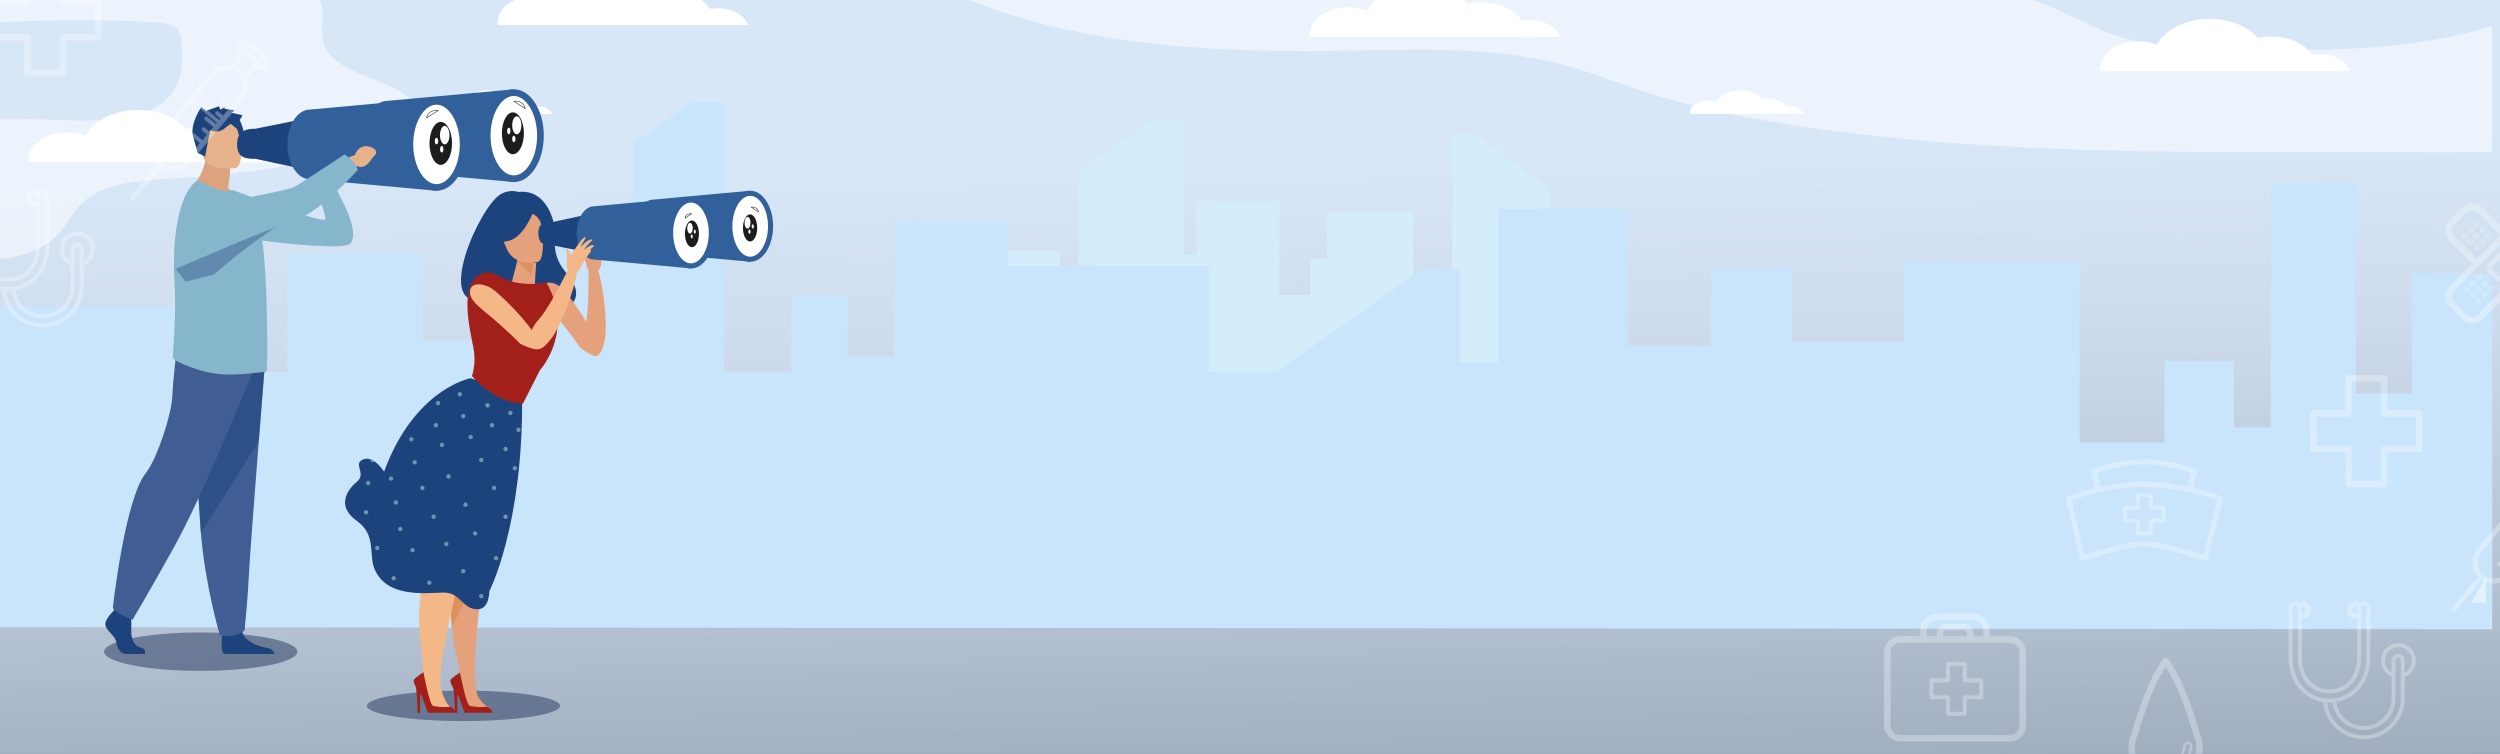 <?xml version="1.0" encoding="UTF-8"?>
<svg xmlns="http://www.w3.org/2000/svg" xmlns:xlink="http://www.w3.org/1999/xlink" viewBox="0 0 718.19 216.71">
  <defs>
    <style>
      .cls-1 {
        fill: #dd915c;
      }

      .cls-1, .cls-2, .cls-3, .cls-4, .cls-5, .cls-6, .cls-7, .cls-8, .cls-9, .cls-10, .cls-11, .cls-12, .cls-13, .cls-14, .cls-15, .cls-16, .cls-17, .cls-18, .cls-19, .cls-20, .cls-21, .cls-22, .cls-23, .cls-24, .cls-25 {
        stroke-width: 0px;
      }

      .cls-2 {
        fill: #dca47d;
      }

      .cls-26 {
        clip-path: url(#clippath);
      }

      .cls-3 {
        fill: #f4b788;
      }

      .cls-4, .cls-27 {
        fill: none;
      }

      .cls-5, .cls-12 {
        fill: #d4edfb;
      }

      .cls-6 {
        fill: #1d1d1b;
      }

      .cls-7 {
        fill: #e5a07c;
      }

      .cls-8 {
        fill: #4783b5;
      }

      .cls-9 {
        fill: #27385f;
      }

      .cls-9, .cls-12, .cls-14, .cls-16, .cls-25 {
        opacity: .5;
      }

      .cls-10 {
        opacity: .6;
      }

      .cls-10, .cls-12, .cls-23 {
        mix-blend-mode: multiply;
      }

      .cls-10, .cls-23, .cls-24 {
        fill: #c9e5fb;
      }

      .cls-28 {
        clip-path: url(#clippath-1);
      }

      .cls-29 {
        clip-path: url(#clippath-2);
      }

      .cls-11 {
        fill: #a3201a;
      }

      .cls-13 {
        fill: #6c95ae;
      }

      .cls-14, .cls-15 {
        fill: #1d437c;
      }

      .cls-30 {
        opacity: .3;
      }

      .cls-16, .cls-22 {
        fill: #fff;
      }

      .cls-17 {
        fill: #32609a;
      }

      .cls-18 {
        fill: url(#Unbenannter_Verlauf_19);
      }

      .cls-27 {
        stroke: #1d1d1b;
        stroke-linecap: round;
        stroke-linejoin: round;
        stroke-width: .15px;
      }

      .cls-19 {
        fill: #e6b28b;
      }

      .cls-31 {
        isolation: isolate;
      }

      .cls-20 {
        fill: #85b6cb;
      }

      .cls-21, .cls-25 {
        fill: #405e94;
      }

      .cls-23 {
        opacity: .2;
      }
    </style>
    <clipPath id="clippath">
      <rect class="cls-4" width="718.19" height="216.71"></rect>
    </clipPath>
    <clipPath id="clippath-1">
      <rect class="cls-4" x="-4.2" width="735.64" height="216.59"></rect>
    </clipPath>
    <clipPath id="clippath-2">
      <rect class="cls-4" x="-13.36" y="-5.02" width="749.32" height="227.14"></rect>
    </clipPath>
    <linearGradient id="Unbenannter_Verlauf_19" data-name="Unbenannter Verlauf 19" x1="353.73" y1="45.29" x2="361.98" y2="454.23" gradientUnits="userSpaceOnUse">
      <stop offset="0" stop-color="#d8e7f8"></stop>
      <stop offset=".12" stop-color="#cedced"></stop>
      <stop offset=".32" stop-color="#b3c1d2"></stop>
      <stop offset=".58" stop-color="#8795a6"></stop>
      <stop offset=".88" stop-color="#4b596a"></stop>
      <stop offset="1" stop-color="#334051"></stop>
    </linearGradient>
  </defs>
  <g class="cls-31">
    <g id="Ebene_2" data-name="Ebene 2">
      <g id="Ebene_2-2" data-name="Ebene 2">
        <g class="cls-26">
          <g class="cls-28">
            <g class="cls-29">
              <rect class="cls-8" x="-13.36" y="-5.02" width="749.32" height="227.14"></rect>
              <g>
                <rect class="cls-18" x="-8.44" y="-27.76" width="733.57" height="604.16"></rect>
                <g>
                  <g>
                    <g>
                      <polygon class="cls-5" points="286.23 96.88 286.23 72.17 304.36 72.17 304.36 85.33 309.83 85.33 309.83 49.48 331.14 34.49 340.06 34.49 340.06 73.18 343.8 73.18 343.8 57.58 367.54 57.58 367.54 84.73 376.33 84.73 376.33 74.39 381.23 74.39 381.23 60.82 405.99 60.82 405.99 96.27 417.21 96.27 417.21 38.54 423.26 38.54 445.28 54.03 445.28 96.88 454.06 96.88 454.06 72.98 465.58 72.98 465.58 107.01 286.23 107.01 286.23 96.88"></polygon>
                      <polygon class="cls-12" points="316.27 96.65 309.83 96.65 309.83 49.48 316.27 44.95 316.27 96.65"></polygon>
                      <rect class="cls-12" x="381.22" y="60.82" width="3.95" height="13.57"></rect>
                      <polygon class="cls-12" points="445.27 98.27 441.32 98.27 441.32 51.24 445.27 54.03 445.27 98.27"></polygon>
                    </g>
                    <rect class="cls-12" x="343.8" y="57.58" width="3.85" height="14.47"></rect>
                    <rect class="cls-12" x="376.33" y="74.39" width="1.48" height="14.47"></rect>
                  </g>
                  <g>
                    <g>
                      <path class="cls-24" d="M-8.44,88.07H59.89v18.73h22.74v-33.95h38.83v24.97h26.63v-31.22h17.43v8.19h16.41v-33.56l16.92-11.9h9.15v77.45h19.41v-21.85h16.09v17.56h13.31v-39.02h32.73v12.88h57.69v30.44h19.41l41.88-29.46h10.82v26.73h11.09v-44.09h37.16v39.41h23.85v-22.24h23.3v21.07h32.17v-23.02h50.48v51.9h24.41v-23.41h19.97v19.12h10.54V52.56h24.41v60.45h16.09v-34.79l23.14.67v101.89l-724.37-.62v-92.09Z"></path>
                      <rect class="cls-10" x="147.95" y="66.6" width="4.43" height="31.23"></rect>
                      <polygon class="cls-10" points="186.25 74.77 181.82 74.77 181.82 41.24 186.25 38.13 186.25 74.77"></polygon>
                      <rect class="cls-10" x="82.49" y="72.85" width="6.6" height="33.96"></rect>
                      <rect class="cls-10" x="227.31" y="84.95" width="2.66" height="21.85"></rect>
                      <rect class="cls-10" x="256.71" y="63.48" width="6.1" height="39.03"></rect>
                      <rect class="cls-10" x="413.16" y="77.34" width="6.1" height="26.73"></rect>
                      <rect class="cls-10" x="461.5" y="59.99" width="6.1" height="39.39"></rect>
                      <rect class="cls-10" x="508.59" y="77.14" width="6.1" height="21.08"></rect>
                      <rect class="cls-10" x="635.6" y="103.66" width="6.1" height="19.14"></rect>
                      <rect class="cls-10" x="591.27" y="75.19" width="6.1" height="51.9"></rect>
                      <rect class="cls-10" x="671.74" y="52.55" width="4.95" height="60.46"></rect>
                    </g>
                    <rect class="cls-23" x=".95" y="92.82" width="8.36" height="64.41"></rect>
                    <rect class="cls-23" x="28.11" y="92.82" width="8.36" height="64.41"></rect>
                    <rect class="cls-23" x="41.69" y="92.82" width="8.36" height="64.41"></rect>
                    <rect class="cls-23" x="94.06" y="77.34" width="8.36" height="91.01"></rect>
                    <rect class="cls-23" x="107.49" y="77.34" width="8.36" height="91.01"></rect>
                    <rect class="cls-23" x="159.41" y="80.1" width="8.36" height="91.01"></rect>
                    <rect class="cls-23" x="175.67" y="80.1" width="8.36" height="91.01"></rect>
                    <rect class="cls-23" x="191.94" y="80.1" width="8.36" height="91.01"></rect>
                    <rect class="cls-23" x="272.13" y="85.03" width="8.36" height="91.01"></rect>
                    <rect class="cls-23" x="291.31" y="85.03" width="8.36" height="91.01"></rect>
                    <rect class="cls-23" x="310.48" y="85.03" width="8.36" height="91.01"></rect>
                    <rect class="cls-23" x="329.65" y="85.03" width="8.36" height="91.01"></rect>
                    <rect class="cls-23" x="434.72" y="72.85" width="8.36" height="91.01"></rect>
                    <rect class="cls-23" x="449.16" y="72.85" width="8.36" height="91.01"></rect>
                    <rect class="cls-23" x="552.99" y="81.58" width="6.96" height="91.01"></rect>
                    <rect class="cls-23" x="565.25" y="81.58" width="6.96" height="91.01"></rect>
                    <rect class="cls-23" x="577.51" y="81.58" width="6.96" height="91.01"></rect>
                    <rect class="cls-23" x="699.3" y="81.58" width="6.96" height="91.01"></rect>
                    <rect class="cls-23" x="59.76" y="111.4" width="29.33" height="2.78"></rect>
                    <rect class="cls-23" x="59.76" y="120.06" width="29.33" height="2.78"></rect>
                    <rect class="cls-23" x="59.76" y="128.73" width="29.33" height="2.78"></rect>
                    <rect class="cls-23" x="59.76" y="137.39" width="29.33" height="2.78"></rect>
                    <rect class="cls-23" x="59.76" y="146.06" width="29.33" height="2.78"></rect>
                    <rect class="cls-23" x="59.76" y="154.72" width="29.33" height="2.78"></rect>
                    <rect class="cls-23" x="122.96" y="103.42" width="29.33" height="2.78"></rect>
                    <rect class="cls-23" x="122.96" y="112.08" width="29.33" height="2.78"></rect>
                    <rect class="cls-23" x="122.96" y="120.75" width="29.33" height="2.78"></rect>
                    <rect class="cls-23" x="122.96" y="129.41" width="29.33" height="2.78"></rect>
                    <rect class="cls-23" x="122.96" y="138.07" width="29.33" height="2.78"></rect>
                    <rect class="cls-23" x="122.96" y="146.74" width="29.33" height="2.78"></rect>
                    <rect class="cls-23" x="207.79" y="112.79" width="29.33" height="2.78"></rect>
                    <rect class="cls-23" x="207.79" y="121.45" width="29.33" height="2.78"></rect>
                    <rect class="cls-23" x="207.79" y="130.12" width="29.33" height="2.78"></rect>
                    <rect class="cls-23" x="207.79" y="138.78" width="29.33" height="2.78"></rect>
                    <rect class="cls-23" x="207.79" y="147.44" width="29.33" height="2.78"></rect>
                    <rect class="cls-23" x="207.79" y="156.11" width="29.33" height="2.78"></rect>
                    <rect class="cls-23" x="242.05" y="108.46" width="24.8" height="2.78"></rect>
                    <rect class="cls-23" x="242.05" y="117.12" width="24.8" height="2.78"></rect>
                    <rect class="cls-23" x="242.05" y="125.79" width="24.8" height="2.78"></rect>
                    <rect class="cls-23" x="242.05" y="134.45" width="24.8" height="2.78"></rect>
                    <rect class="cls-23" x="242.05" y="143.11" width="24.8" height="2.78"></rect>
                    <rect class="cls-23" x="242.05" y="151.78" width="24.8" height="2.78"></rect>
                    <rect class="cls-23" x="346.37" y="112.79" width="37.12" height="2.78"></rect>
                    <rect class="cls-23" x="346.37" y="121.45" width="37.12" height="2.78"></rect>
                    <rect class="cls-23" x="346.37" y="130.12" width="37.12" height="2.78"></rect>
                    <rect class="cls-23" x="346.37" y="138.78" width="37.12" height="2.78"></rect>
                    <rect class="cls-23" x="346.37" y="147.44" width="37.12" height="2.78"></rect>
                    <rect class="cls-23" x="346.37" y="156.11" width="37.12" height="2.78"></rect>
                    <rect class="cls-23" x="390.54" y="112.79" width="37.12" height="2.78"></rect>
                    <rect class="cls-23" x="390.54" y="121.45" width="37.12" height="2.78"></rect>
                    <rect class="cls-23" x="390.54" y="130.12" width="37.12" height="2.78"></rect>
                    <rect class="cls-23" x="390.54" y="138.78" width="37.12" height="2.78"></rect>
                    <rect class="cls-23" x="390.54" y="147.44" width="37.12" height="2.78"></rect>
                    <rect class="cls-23" x="390.54" y="156.11" width="37.12" height="2.78"></rect>
                    <rect class="cls-23" x="464.54" y="104.75" width="37.12" height="2.78"></rect>
                    <rect class="cls-23" x="464.54" y="113.41" width="37.12" height="2.78"></rect>
                    <rect class="cls-23" x="464.54" y="122.08" width="37.12" height="2.78"></rect>
                    <rect class="cls-23" x="464.54" y="130.74" width="37.12" height="2.78"></rect>
                    <rect class="cls-23" x="464.54" y="139.4" width="37.12" height="2.78"></rect>
                    <rect class="cls-23" x="464.54" y="148.07" width="37.12" height="2.78"></rect>
                    <rect class="cls-23" x="508.11" y="104.75" width="37.12" height="2.78"></rect>
                    <rect class="cls-23" x="508.11" y="113.41" width="37.12" height="2.78"></rect>
                    <rect class="cls-23" x="508.11" y="122.08" width="37.12" height="2.78"></rect>
                    <rect class="cls-23" x="508.11" y="130.74" width="37.12" height="2.78"></rect>
                    <rect class="cls-23" x="508.11" y="139.4" width="37.12" height="2.78"></rect>
                    <rect class="cls-23" x="508.11" y="148.07" width="37.12" height="2.78"></rect>
                    <rect class="cls-23" x="591.44" y="129.79" width="26.1" height="2.78"></rect>
                    <rect class="cls-23" x="591.44" y="138.46" width="26.1" height="2.78"></rect>
                    <rect class="cls-23" x="591.44" y="147.12" width="26.1" height="2.78"></rect>
                    <rect class="cls-23" x="591.44" y="155.79" width="26.1" height="2.78"></rect>
                    <rect class="cls-23" x="591.44" y="164.45" width="26.1" height="2.78"></rect>
                    <rect class="cls-23" x="591.44" y="173.11" width="26.1" height="2.78"></rect>
                    <rect class="cls-23" x="625.6" y="129.79" width="26.1" height="2.78"></rect>
                    <rect class="cls-23" x="625.6" y="138.46" width="26.1" height="2.78"></rect>
                    <rect class="cls-23" x="625.6" y="147.12" width="26.1" height="2.78"></rect>
                    <rect class="cls-23" x="625.6" y="155.79" width="26.1" height="2.78"></rect>
                    <rect class="cls-23" x="625.6" y="164.45" width="26.1" height="2.78"></rect>
                    <rect class="cls-23" x="625.6" y="173.11" width="26.1" height="2.78"></rect>
                    <rect class="cls-23" x="657.63" y="119.7" width="26.1" height="3.39"></rect>
                    <rect class="cls-23" x="657.63" y="130.26" width="26.1" height="3.39"></rect>
                    <rect class="cls-23" x="657.63" y="140.82" width="26.1" height="3.39"></rect>
                    <rect class="cls-23" x="657.63" y="151.38" width="26.1" height="3.39"></rect>
                    <rect class="cls-23" x="657.63" y="161.94" width="26.1" height="3.39"></rect>
                    <rect class="cls-23" x="657.63" y="172.5" width="26.1" height="3.39"></rect>
                  </g>
                  <path class="cls-22" d="M80.1,46.6c-.91-2.77-4.43-4.84-8.64-4.84-.77,0-1.52.07-2.24.2-2.08-3.13-6.59-5.3-11.83-5.3-1.35,0-2.66.14-3.89.41-2.82-3.28-7.94-5.48-13.79-5.48-6.96,0-12.88,3.11-15.13,7.46-1.59-.62-3.42-.98-5.37-.98-6.1,0-11.04,3.48-11.04,7.77,0,.25.02.51.05.75h71.87Z"></path>
                  <path class="cls-22" d="M214.88,7.22c-.91-2.77-4.43-4.84-8.64-4.84-.77,0-1.52.07-2.24.2-2.08-3.13-6.59-5.3-11.83-5.3-1.35,0-2.66.14-3.89.41-2.82-3.28-7.94-5.48-13.79-5.48-6.96,0-12.88,3.11-15.13,7.46-1.59-.62-3.42-.98-5.37-.98-6.1,0-11.04,3.48-11.04,7.77,0,.25.02.51.05.75h71.87Z"></path>
                  <path class="cls-22" d="M448.18,10.63c-.91-2.77-4.43-4.84-8.64-4.84-.77,0-1.52.07-2.24.2-2.08-3.13-6.59-5.3-11.83-5.3-1.35,0-2.66.14-3.89.41-2.82-3.28-7.94-5.48-13.79-5.48-6.96,0-12.88,3.11-15.13,7.46-1.59-.62-3.42-.98-5.37-.98-6.1,0-11.04,3.48-11.04,7.77,0,.25.02.51.05.75h71.87Z"></path>
                  <path class="cls-22" d="M675.18,20.42c-.9-2.77-4.43-4.84-8.64-4.84-.77,0-1.52.07-2.24.2-2.08-3.13-6.59-5.3-11.83-5.3-1.35,0-2.66.14-3.89.41-2.82-3.28-7.94-5.48-13.79-5.48-6.96,0-12.88,3.11-15.13,7.46-1.59-.62-3.42-.98-5.37-.98-6.1,0-11.04,3.48-11.04,7.77,0,.25.02.51.05.75h71.87Z"></path>
                  <path class="cls-22" d="M158.52,32.75c-.41-1.26-2.01-2.2-3.93-2.2-.35,0-.69.03-1.02.09-.95-1.42-3-2.41-5.37-2.41-.61,0-1.21.07-1.77.19-1.28-1.49-3.61-2.49-6.26-2.49-3.16,0-5.85,1.41-6.87,3.39-.72-.28-1.55-.45-2.44-.45-2.77,0-5.02,1.58-5.02,3.53,0,.12,0,.23.02.34h32.66Z"></path>
                  <path class="cls-22" d="M518.18,32.75c-.41-1.26-2.01-2.2-3.93-2.2-.35,0-.69.03-1.02.09-.94-1.42-3-2.41-5.37-2.41-.61,0-1.21.07-1.77.19-1.28-1.49-3.61-2.49-6.26-2.49-3.16,0-5.85,1.41-6.87,3.39-.72-.28-1.55-.45-2.44-.45-2.77,0-5.02,1.58-5.02,3.53,0,.12,0,.23.02.34h32.66Z"></path>
                  <polygon class="cls-16" points="714.14 165.74 709.95 173.12 714.14 173.12 714.14 165.74"></polygon>
                  <path class="cls-16" d="M715.93,7.4c-21.62,7.25-50.12,7.2-72.46,7.07-10.5-.06-21.27-.16-31.05-2.83-12.37-3.38-22.13-10.6-34.72-13.54-9.01-2.11-18.74-1.85-28.23-1.62-42.8,1.03-85.87,1-128.15-3.8-10.22-1.16-22.99-4.8-22.36-12.07.13-1.53.88-3.11,1.78-4.66h-148.38c-3.29,9.49,13.48,18.54,23.24,22.8,31.37,13.71,69.94,16.38,106.85,15.87,22.17-.3,45.04-1.55,65.88,3.79,8.77,2.24,16.88,5.59,25.37,8.33,13.03,4.21,26.91,6.97,40.91,9.14,52.61,8.14,107,7.98,160.87,7.79,12.51-.05,27.95.15,40.46.06V7.4Z"></path>
                  <path class="cls-16" d="M-8.44,6.07c5.07.51,10.38.22,15.54.02,12.02-.48,24.09-.42,36.1.18,2.91.14,6.22.48,7.83,2.2.94,1.01,1.06,2.28,1.14,3.49.42,5.84.59,12.25-4.56,16.84-8.14,7.26-23.86,5.81-36.99,5.47-6.37-.17-12.76.11-19.06.8v39.52c9.05.63,18.66-1.24,24.1-6.27,3.68-3.4,5.11-7.86,9.14-11.07,6.52-5.19,17.56-5.6,27.37-6.16,20.52-1.18,40.76-4.67,59.73-10.29,2.98-.88,6.12-1.93,7.78-3.89,3.21-3.78-.82-8.67-5.86-11.28-7.09-3.66-16.94-5.68-20.14-11.44-2-3.59-.7-7.63-1.17-11.47-.99-8.08-9.9-14.8-20.19-18.45-10.29-3.65-21.93-4.83-33.28-6.23-4.68-.58-9.24-1.29-13.73-2.09H-8.44V6.07Z"></path>
                </g>
                <g>
                  <ellipse id="_Path_" data-name="&amp;lt;Path&amp;gt;" class="cls-9" cx="57.66" cy="187.21" rx="27.75" ry="5.52"></ellipse>
                  <path class="cls-15" d="M30.34,179.82c.5,1.69,2.81,2.81,3.12,4.87.31,2.06,1.56,3.19,2.69,3.19h5.36s.83-1.45-1.17-1.89c-2-.44-2.75-2.86-2.63-5.11.12-2.25-.19-5.25-.19-5.25l-4.25-1-.88,1.12s-2.56,2.37-2.06,4.06Z"></path>
                  <path class="cls-15" d="M78.85,187.88h-14.22c-.13-.03-.23-.05-.29-.09-.95-.47-.65-4.1-.54-5.23.02-.21.04-.33.04-.33,0,0,5-4,5.69-.94.02.09.05.19.07.28.86,2.87,4.74,4.17,6.99,4.53,1.71.28,2.15,1.27,2.27,1.77Z"></path>
                  <path class="cls-21" d="M75.99,105.9s-.76,9.47-1.65,20.86c-1.21,15.47-2.67,34.47-2.82,38.07-.25,6.25-1.25,16.25-1.25,16.25,0,0-2.37,2.38-7.12,1.37,0,0-4.23-14.27-5.44-29.37-.02-.25-.04-.5-.06-.75-1.12-15.37-2.87-47.74-2.87-47.74l21.21,1.31Z"></path>
                  <path class="cls-14" d="M75.99,105.9s-.76,9.47-1.65,20.86l-16.63,26.32c-.02-.25-.04-.5-.06-.75-1.12-15.37-2.87-47.74-2.87-47.74l21.21,1.31Z"></path>
                  <path class="cls-21" d="M72.52,107.03s-13.68,34.3-22.68,50.43c-9,16.12-11.81,20.62-11.81,20.62,0,0-5.16-2.06-5.62-3.47,0,0,3.44-31.12,9.47-38.71,3.4-4.29,7.4-17.15,7.59-21.65.19-4.5,1.22-13.4,1.22-13.4l21.84,6.19Z"></path>
                  <path class="cls-19" d="M87.99,34.77s1.69-.63,1.97.56c.28,1.19-.03.74.41,2.42.44,1.68-.06,3.26-1.27,3.81l-.89,1.06-2.73-1.03.71-1.59s-2.1-3.42,1.8-5.21Z"></path>
                  <path class="cls-2" d="M65.5,54.08c.61-3.59.63-5.72.63-5.72l-6.94-5.6c.26,7.69-4.67,11.39-4.67,11.39,0,0,9.25,4.55,14.6,2.87,0,0-1.32-1.68-3.61-2.94Z"></path>
                  <path class="cls-19" d="M67.76,48.23s-8.83,1.47-9.66-4.05c-.83-5.51-2.53-9.04,3.08-10.21,5.6-1.17,7.02.77,7.74,2.54.72,1.77,1.12,11.19-1.16,11.71Z"></path>
                  <path class="cls-20" d="M89.73,45.27c-1.53-.73-3.12,0-3.12,0,0,0,7.74,16.58,6.77,17.76-.96,1.19-26.33-8.37-26.33-8.37l-5.99,12.54s37.26,5.72,39.65,2.67c3.94-5.05-9.16-23.45-9.16-23.45,0,0-.61-.58-1.81-1.16Z"></path>
                  <path class="cls-20" d="M76.58,106.69c-.16.13-.35.21-.56.21-2.01-.03-7.86,1.09-12.82.58-4.18-.4-7.87-1.64-11.84-3.42-.53-.24-1.74-.88-1.71-1.47.02-.65.08-1.58.16-2.76.28-4.1.77-11.15.29-19.28-.09-1.51-.13-3.02-.14-4.49-.04-11.02,2.11-20.84,6.5-24.12.38-.27,2.72.98,4.83,2.02,1.95.96,3.91,1.07,5.76.7l1.85,1.63c2.25,2.09,4.71,4.93,5.78,9.24.91,3.67,1.45,10.28,1.74,17.14.13,3.11.24,6.24.27,9.21v.11c.03.29.03.62.03.91.11,7.63,0,13.68-.13,13.79Z"></path>
                  <path class="cls-25" d="M80.31,64.51c-3.42,2.27-9.31,6.18-15.47,11.51-1.15.99-2.31,1.94-3.48,2.85-4.63,1.25-8.1,2.03-8.1,2.03l-2.81-3.66,29.85-12.73Z"></path>
                  <path class="cls-15" d="M68.86,39.78l-.73-2.68-1.86-1.55-1.56,1.17s-1.73,1.88-4.34.64l-1.44,7.61-2.14-1.04-1.37-4.94s-1.05-2.66,2.38-8.23l1.4,1.08,3.72-1.31.35.96,1.32-.66-.12.42,2.87.42-.78.72,3.12.74-.82,1.35s1.72,3.71.82,3.77l-.83,1.52Z"></path>
                  <g>
                    <g>
                      <ellipse class="cls-17" cx="147.61" cy="38.98" rx="8.61" ry="13.33"></ellipse>
                      <path class="cls-17" d="M111.24,28.98c-3.57,0-6.46,4.48-6.46,10s2.89,10,6.46,10l36.38,3.33v-26.66l-36.38,3.33Z"></path>
                      <path class="cls-22" d="M147.61,50.39c-3.63,0-6.69-5.23-6.69-11.41s3.06-11.41,6.69-11.41,6.69,5.23,6.69,11.41-3.06,11.41-6.69,11.41Z"></path>
                      <path class="cls-15" d="M73.36,36.98c-2.59,0-5.24.48-5.24,4.5s2.64,4.15,5.24,4.15l25.93,5.55v-19.4l-25.93,5.2Z"></path>
                      <ellipse class="cls-17" cx="125.4" cy="41.48" rx="8.61" ry="13.33"></ellipse>
                      <path class="cls-17" d="M89.02,31.48c-3.57,0-6.46,4.48-6.46,10s2.89,10,6.46,10l36.38,3.33v-26.66l-36.38,3.33Z"></path>
                      <path class="cls-22" d="M125.4,52.89c-3.63,0-6.69-5.23-6.69-11.41s3.06-11.41,6.69-11.41,6.69,5.23,6.69,11.41-3.06,11.41-6.69,11.41Z"></path>
                    </g>
                    <path class="cls-6" d="M129.86,41.19c0,3.41-1.45,6.17-3.24,6.17s-3.24-2.76-3.24-6.17,1.45-6.17,3.24-6.17,3.24,2.76,3.24,6.17Z"></path>
                    <path class="cls-22" d="M129.12,38.82c0,1.47-.61,2.66-1.36,2.66s-1.36-1.19-1.36-2.66.61-2.66,1.36-2.66,1.36,1.19,1.36,2.66Z"></path>
                    <path class="cls-22" d="M125.89,40.52c0,.53-.22.96-.49.96s-.49-.43-.49-.96.22-.96.49-.96.49.43.49.96Z"></path>
                    <path class="cls-22" d="M127.39,42.86c0,.53-.22.96-.49.96s-.49-.43-.49-.96.22-.96.49-.96.49.43.49.96Z"></path>
                    <path class="cls-27" d="M125.89,31.75s-2.69-.55-3.37,2.16l3.37-2.16Z"></path>
                    <path class="cls-6" d="M150.5,38.29c0,3.32-1.41,6.01-3.16,6.01s-3.16-2.69-3.16-6.01,1.41-6.01,3.16-6.01,3.16,2.69,3.16,6.01Z"></path>
                    <path class="cls-22" d="M149.78,35.99c0,1.43-.59,2.59-1.32,2.59s-1.32-1.16-1.32-2.59.59-2.59,1.32-2.59,1.32,1.16,1.32,2.59Z"></path>
                    <path class="cls-22" d="M146.64,37.64c0,.52-.21.94-.48.94s-.48-.42-.48-.94.21-.94.48-.94.48.42.48.94Z"></path>
                    <path class="cls-22" d="M148.09,39.92c0,.52-.21.94-.48.94s-.48-.42-.48-.94.21-.94.48-.94.48.42.48.94Z"></path>
                    <path class="cls-27" d="M147.61,29.1s2.62-.53,3.28,2.1l-3.28-2.1Z"></path>
                  </g>
                  <g>
                    <path class="cls-19" d="M100.28,45.11l1.66-.54s1.15-3.85,5.08-2.14c0,0,1.6.84.9,1.84-.7,1-.57.48-1.53,1.92-.95,1.45-2.47,2.14-3.68,1.6l-1.38.05-1.05-2.72Z"></path>
                    <path class="cls-20" d="M101.61,46.64c-1.1-1.29-2.58-2.31-2.58-2.31,0,0-13.35,8.83-14.72,9.52-1.36.69-22.58,4.82-22.58,4.82l-4.55,15.05s27.63-10.33,31.05-12.14c5.65-3.01,14.56-12.75,14.56-12.75,0,0-.32-1.17-1.18-2.18Z"></path>
                  </g>
                </g>
                <g>
                  <ellipse id="_Path_-2" data-name="&amp;lt;Path&amp;gt;" class="cls-9" cx="133.15" cy="202.77" rx="27.75" ry="4.38"></ellipse>
                  <path class="cls-7" d="M121.84,125.86c.99,6.86,7.6,24.7,7.41,30.87-.15,4.86-.07,16.08.57,23.54.18,2.03.38,3.77.65,5.04.57,2.75,1.3,5.92,1.69,7.91.87,4.48.42,7.1,1.13,9.5.79,2.63,9.81,2.15,7.09.55-.97-.57-2.38-1.78-3.08-3.34-2.53-5.68,1.02-30.15,2.08-39.59.14-1.18.23-2.12.27-2.76.35-5.83,4.35-44.66,4.35-44.66-9.72-5.4-23.14,6.08-22.16,12.94Z"></path>
                  <path class="cls-1" d="M121.84,125.86c.99,6.86,7.6,24.7,7.41,30.87-.15,4.86-.07,16.08.57,23.54l9.56-19.93c.14-1.18.23-2.12.27-2.76.35-5.83,4.45-44.68,4.45-44.68-9.72-5.4-23.24,6.09-22.26,12.96Z"></path>
                  <path class="cls-3" d="M142.93,114.18s-8.35,38.36-9.29,44.12c-.95,5.76-8.55,32.88-6.89,39.68.98,4.01,2.68,5.19,2.68,5.19.4.73-6.2,2.19-6.73-.62-.68-3.57-.82-8.58-1.81-17.08-1.71-14.63,1.68-22.96,2.5-29.08.82-6.12-2.76-25.55-.77-32.2,3.47-11.63,11.21-16.39,20.32-10.02Z"></path>
                  <path class="cls-11" d="M119.46,197.32c.41,2.35.48,6.64.49,7.45h.71l.06-5.45c.05.06.1.12.14.17.66.73,1.53,4.42,2.15,5.28h7.71c.15-.26.09-.53-.06-.77-.36-.56-1.25-1-1.25-1,0,0-2.51.39-5-.24-1.04-.26-2.76-9.63-2.76-9.63,0,0-2.52,1.58-2.79,2.27-.13.33.17,1.11.59,1.92Z"></path>
                  <path class="cls-11" d="M130.25,197.75c.28,1.94.38,4.8.41,6.25,0,.35.01.62.01.77h.7l.06-5.25c.65.79,1.52,4.4,2.13,5.25h7.71c.5-.89-1.31-1.76-1.31-1.76,0,0-2.51.39-5-.24-1.04-.26-2.81-9.55-2.81-9.55,0,0-2.47,1.5-2.74,2.19-.15.39.29,1.4.83,2.35Z"></path>
                  <path class="cls-15" d="M144.01,55.67c2.7-1.4,4.86-.52,4.86-.52,8.26-.97,10.67,8.66,10.56,11.98-.11,3.31-.49,6.87,3.2,11.18,10.66,12.44-11.66,12.99-11.66,12.99-.19-9.94-12.1-6.31-11.58-5.3-15.27,3.67-1.52-27.14,4.62-30.32Z"></path>
                  <path class="cls-7" d="M146.12,81.35l3.99,9.33,7.75-.46s-4.07-7.17-4.15-7.91c-.06-.57,0-2,.09-3.32.07-1.15.16-2.22.19-2.58,0-.02,0-.04,0-.06.02-.23.04-.4.06-.53.02-.12.03-.19.03-.19l-.08-.03-6.89-2.1,1.67-.05c-.1,2.24-1.41,5.67-1.55,6.9-.16,1.4-.98.48-1.12.99Z"></path>
                  <path class="cls-7" d="M173.78,71.81c-1.87,2.63-.07,4.69-2.39,6.14-.48.3-.93.33-1.33.24-.75-.17-1.29-.81-1.45-1.56-.37-1.74-1.28-3.9-1.83-4.95-.62-1.2.04-1,.04-1-.07-.11-.14-.2-.2-.3-.51-.74-1-1.21-.3-1.2.8.01,2.36,2.05,2.36,2.05-1.52-3.45-2.51-3.48-1.79-3.55.99-.09,2.75,2.7,2.8,2.78-.55-2.21-1.37-3.16-.69-3.01.69.16,2.17,3.93,2.7,5.32.12.31.19.51.19.51,1.39-2.24,1.89-1.49,1.89-1.49Z"></path>
                  <path class="cls-7" d="M155.09,83.08c.94-2.03,3.2-2.64,5.83-.74,2.63,1.9,13.46,18,10.73,19.85-1.06.72-5-2.34-5-2.34,0,0-2.99-4.59-8.23-10.71-2.41-2.81-3.98-4.66-3.33-6.06Z"></path>
                  <path class="cls-15" d="M140.56,169.9s.05,5.02-3.25,5.11c-4.65.13-4.82-4.94-10.1-4.78-5.27.16-16.15,1.48-19.61-6.76-1.79-4.26.66-9.72-5.11-13.84-5.77-4.12-2.97-8.73,0-11.2,2.97-2.46-1.28-5.17,1.81-6.43.74-.3,1.46-.26,2.14-.04.4.14.76.33,1.12.57,1.63,1.09,2.78,2.98,2.78,2.98,8.73-23.92,24.87-26.87,24.87-26.87l14.78,5.1c.37,37.21-9.44,56.16-9.44,56.16Z"></path>
                  <path class="cls-11" d="M156.87,81.07s-3.63,1.07-8.7.09c-5.07-.98-6.6-4.24-10.26-2.33-5.5,2.88-3.41,13.63-2.28,19.22.42,2.08,1.34,5.55-.05,9.98,0,0,6.45,7.84,14.66,7.89l4.86-9.55s10.19-11.25,1.78-25.3Z"></path>
                  <path class="cls-3" d="M135.04,84.28c-.25-2.94,2.68-3.17,5.6-1.77,2.93,1.4,16.46,15.3,14.1,17.62-.91.89-5.34-1.41-5.34-1.41,0,0-3.76-3.98-10.01-9.07-2.87-2.34-4.23-3.83-4.36-5.37Z"></path>
                  <g>
                    <path class="cls-13" d="M127.59,127.81c0,.35-.28.63-.63.63s-.63-.28-.63-.63.28-.63.63-.63.63.28.63.63Z"></path>
                    <path class="cls-13" d="M138.89,132.17c0,.35-.28.63-.63.63s-.63-.28-.63-.63.28-.63.63-.63.63.28.63.63Z"></path>
                    <path class="cls-13" d="M148.52,134.51c0,.35-.28.63-.63.63s-.63-.28-.63-.63.28-.63.63-.63.63.28.63.63Z"></path>
                    <path class="cls-13" d="M133.72,119.54c0,.35-.28.63-.63.63s-.63-.28-.63-.63.28-.63.63-.63.63.28.63.63Z"></path>
                    <path class="cls-13" d="M135.85,125.56c0,.35-.28.63-.63.63s-.63-.28-.63-.63.28-.63.63-.63.63.28.63.63Z"></path>
                    <path class="cls-13" d="M145.88,128.99c0,.35-.28.63-.63.63s-.63-.28-.63-.63.28-.63.63-.63.63.28.63.63Z"></path>
                    <path class="cls-13" d="M147.25,118.61c0,.35-.28.63-.63.63s-.63-.28-.63-.63.28-.63.63-.63.63.28.63.63Z"></path>
                    <circle class="cls-13" cx="140.05" cy="116.45" r=".63"></circle>
                    <path class="cls-13" d="M121.98,140.17c0,.35-.28.63-.63.63s-.63-.28-.63-.63.28-.63.63-.63.63.28.63.63Z"></path>
                    <path class="cls-13" d="M112.95,137.48c0,.35-.28.63-.63.63s-.63-.28-.63-.63.28-.63.63-.63.63.28.63.63Z"></path>
                    <path class="cls-13" d="M107.57,132.53c-.11.17-.31.28-.53.28-.35,0-.63-.28-.63-.63,0-.08.01-.15.05-.22.4.14.76.33,1.12.57Z"></path>
                    <circle class="cls-13" cx="124.58" cy="148.44" r=".63"></circle>
                    <path class="cls-13" d="M109.01,157.42c0,.35-.28.63-.63.63s-.63-.28-.63-.63.28-.63.63-.63.63.28.63.63Z"></path>
                    <path class="cls-13" d="M115.63,151.97c0,.35-.28.63-.63.63s-.63-.28-.63-.63.28-.63.63-.63.63.28.63.63Z"></path>
                    <path class="cls-13" d="M105.77,147.16c0,.35-.28.63-.63.63s-.63-.28-.63-.63.28-.63.63-.63.63.28.63.63Z"></path>
                    <path class="cls-13" d="M113.73,166.12c0,.35-.28.63-.63.63s-.63-.28-.63-.63.28-.63.63-.63.63.28.63.63Z"></path>
                    <path class="cls-13" d="M119.76,132.81c0,.35-.28.63-.63.63s-.63-.28-.63-.63.28-.63.63-.63.63.28.63.63Z"></path>
                    <path class="cls-13" d="M125.85,122.14c0,.35-.28.63-.63.63s-.63-.28-.63-.63.28-.63.63-.63.63.28.63.63Z"></path>
                    <path class="cls-13" d="M132.74,113.26c0,.35-.28.63-.63.63s-.63-.28-.63-.63.28-.63.63-.63.63.28.63.63Z"></path>
                    <path class="cls-13" d="M118.78,126.2c0,.35-.28.63-.63.63s-.63-.28-.63-.63.28-.63.63-.63.63.28.63.63Z"></path>
                    <path class="cls-13" d="M126.48,115.81c0,.35-.28.63-.63.63s-.63-.28-.63-.63.28-.63.63-.63.63.28.63.63Z"></path>
                    <path class="cls-13" d="M114.36,144.34c0,.35-.28.63-.63.63s-.63-.28-.63-.63.28-.63.63-.63.63.28.63.63Z"></path>
                    <path class="cls-13" d="M106.4,138.75c0,.35-.28.63-.63.63s-.63-.28-.63-.63.28-.63.63-.63.63.28.63.63Z"></path>
                    <circle class="cls-13" cx="128.85" cy="136.85" r=".63"></circle>
                    <circle class="cls-13" cx="141.95" cy="140.17" r=".63"></circle>
                    <path class="cls-13" d="M141.95,122.14c0,.35-.28.63-.63.63s-.63-.28-.63-.63.28-.63.63-.63.63.28.63.63Z"></path>
                    <path class="cls-13" d="M149.57,123.47c0,.35-.28.63-.63.63s-.63-.28-.63-.63.28-.63.63-.63.63.28.63.63Z"></path>
                    <path class="cls-13" d="M134.35,144.98c0,.35-.28.63-.63.63s-.63-.28-.63-.63.28-.63.63-.63.63.28.63.63Z"></path>
                    <circle class="cls-13" cx="128.22" cy="156.25" r=".63"></circle>
                    <path class="cls-13" d="M119.13,158.05c0,.35-.28.63-.63.63s-.63-.28-.63-.63.28-.63.63-.63.63.28.63.63Z"></path>
                    <circle class="cls-13" cx="145.24" cy="148.44" r=".63"></circle>
                    <path class="cls-13" d="M137.12,153.24c0,.35-.28.63-.63.63s-.63-.28-.63-.63.28-.63.63-.63.63.28.63.63Z"></path>
                    <path class="cls-13" d="M123.95,167.39c0,.35-.28.63-.63.63s-.63-.28-.63-.63.28-.63.63-.63.63.28.63.63Z"></path>
                    <circle class="cls-13" cx="133.09" cy="164.09" r=".63"></circle>
                    <circle class="cls-13" cx="142.5" cy="160.36" r=".63"></circle>
                    <path class="cls-13" d="M138.89,171.26c0,.35-.28.63-.63.63s-.63-.28-.63-.63.28-.63.63-.63.63.28.63.63Z"></path>
                  </g>
                  <path class="cls-7" d="M173.78,97.21c.79-4.23-.44-15.5-2.22-20.4l-2.48.61s.18,12.43-.95,16.42c-1.13,3.98-.38,6.97,2.23,8.11,2.61,1.14,3.26-3.85,3.42-4.74Z"></path>
                  <path class="cls-1" d="M148.62,75.01c.91,1.12,1.51,1.33,4.12,3.84.12-1.14.26-2.21.31-2.57,0-.02,0-.04,0-.06.03-.22.06-.4.08-.52.02-.12.04-.19.04-.19l-.08-.03-4.47-.46Z"></path>
                  <path class="cls-3" d="M158.54,97.02c2.62-3.42,6.62-14.02,7.25-19.2l-2.49-.57s-5.47,11.17-8.28,14.21c-2.81,3.04-3.5,6.05-1.69,8.24,1.81,2.2,4.65-1.96,5.2-2.68Z"></path>
                  <path class="cls-7" d="M154.51,75.23s-6.56,1.82-9.04-3.96c-2.18-5.08-3.26-8.38,2.16-9.7,5.42-1.32,6.86.52,7.62,2.22.76,1.7,1.45,10.86-.74,11.44Z"></path>
                  <path class="cls-15" d="M153.29,60.69s-2.76,7.36-6.99,8.45c-4.23,1.09-6.07-.05-6.07-.05,0,0,3.25-2.58,3.92-7.08,0,0,7.06-4.83,9.14-1.32Z"></path>
                  <g>
                    <g>
                      <ellipse class="cls-17" cx="215.51" cy="65" rx="6.59" ry="10.21"></ellipse>
                      <path class="cls-17" d="M187.66,57.35c-2.73,0-4.94,3.43-4.94,7.65s2.21,7.65,4.94,7.65l27.85,2.55v-20.41l-27.85,2.55Z"></path>
                      <path class="cls-22" d="M215.51,73.74c-2.78,0-5.12-4-5.12-8.74s2.35-8.74,5.12-8.74,5.12,4,5.12,8.74-2.35,8.74-5.12,8.74Z"></path>
                      <ellipse class="cls-17" cx="198.5" cy="66.92" rx="6.59" ry="10.21"></ellipse>
                      <path class="cls-15" d="M158.64,63.8c-1.99,0-3.99.04-3.99,3.12s1.49,3.45,3.47,3.45l20.39,3.98v-14.85l-19.87,4.31Z"></path>
                      <path class="cls-17" d="M170.65,59.26c-2.73,0-4.94,3.43-4.94,7.65s2.21,7.65,4.94,7.65l27.85,2.55v-20.41l-27.85,2.55Z"></path>
                      <path class="cls-22" d="M198.5,75.66c-2.78,0-5.12-4-5.12-8.74s2.35-8.74,5.12-8.74,5.12,4,5.12,8.74-2.35,8.74-5.12,8.74Z"></path>
                    </g>
                    <path class="cls-6" d="M213.43,65.48c0,2.15.92,3.9,2.05,3.9s2.05-1.75,2.05-3.9-.92-3.9-2.05-3.9-2.05,1.75-2.05,3.9Z"></path>
                    <path class="cls-22" d="M213.89,63.99c0,.93.38,1.68.86,1.68s.86-.75.86-1.68-.38-1.68-.86-1.68-.86.75-.86,1.68Z"></path>
                    <path class="cls-22" d="M215.94,65.06c0,.34.14.61.31.61s.31-.27.31-.61-.14-.61-.31-.61-.31.27-.31.61Z"></path>
                    <path class="cls-22" d="M214.99,66.54c0,.34.14.61.31.61s.31-.27.31-.61-.14-.61-.31-.61-.31.27-.31.61Z"></path>
                    <path class="cls-27" d="M215.8,59.52s1.7-.35,2.13,1.36l-2.13-1.36Z"></path>
                    <path class="cls-6" d="M196.76,67.17c0,2.12.9,3.84,2.02,3.84s2.01-1.72,2.01-3.84-.9-3.83-2.01-3.83-2.02,1.72-2.02,3.83Z"></path>
                    <path class="cls-22" d="M197.42,65.56c0,.86.36,1.55.8,1.55s.8-.7.8-1.55-.36-1.55-.8-1.55-.8.7-.8,1.55Z"></path>
                    <path class="cls-22" d="M199.31,66.55c0,.31.13.56.29.56s.29-.25.29-.56-.13-.56-.29-.56-.29.25-.29.56Z"></path>
                    <path class="cls-22" d="M198.44,67.92c0,.31.13.56.29.56s.29-.25.29-.56-.13-.56-.29-.56-.29.25-.29.56Z"></path>
                    <path class="cls-27" d="M198.72,61.43s-1.57-.32-1.97,1.26l1.97-1.26Z"></path>
                  </g>
                  <path class="cls-3" d="M162.47,71.5c1.33,2.94-.83,4.61,1.15,6.49.41.39.85.51,1.25.49.77-.03,1.42-.54,1.73-1.25.7-1.63,2.01-3.58,2.75-4.5.84-1.05.16-.98.16-.98.09-.09.17-.17.26-.25.65-.63,1.22-1,.52-1.12-.79-.14-2.71,1.56-2.71,1.56,2.16-3.09,3.14-2.93,2.44-3.13-.95-.28-3.22,2.11-3.28,2.18.97-2.07,1.96-2.84,1.26-2.82-.71.02-2.89,3.43-3.68,4.7-.18.28-.28.47-.28.47-.93-2.47-1.56-1.83-1.56-1.83Z"></path>
                </g>
              </g>
              <g class="cls-30">
                <path class="cls-22" d="M.57,83.42c.55,5.98,5.59,10.68,11.71,10.68,6.48,0,11.76-5.27,11.76-11.76v-6.14c1.87-.73,3.21-2.55,3.21-4.68,0-2.77-2.25-5.02-5.02-5.02s-5.02,2.25-5.02,5.02c0,2.07,1.26,3.84,3.04,4.61v6.2c0,4.39-3.57,7.97-7.97,7.97-4.04,0-7.37-3.02-7.89-6.91,5.76-.94,9.76-6,9.76-12.71v-14.35c0-1.04-.85-1.89-1.9-1.89-.43,0-.82.15-1.14.39-.36-.21-.78-.33-1.23-.33-1.37,0-2.49,1.12-2.49,2.49s1.12,2.49,2.49,2.49c.16,0,.32-.02.48-.05v11.26c0,5.35-3.27,9.08-7.95,9.08s-7.95-3.73-7.95-9.08v-11.22c.07,0,.14.01.22.01,1.37,0,2.49-1.12,2.49-2.49s-1.12-2.49-2.49-2.49c-.38,0-.75.09-1.07.25-.3-.2-.66-.31-1.04-.31-1.05,0-1.9.85-1.9,1.89v14.35c0,6.77,4.06,11.85,9.89,12.73ZM-8.19,56.33c0-.42.34-.76.76-.76s.76.34.76.76v14.35c0,6.02,3.73,10.22,9.08,10.22s9.08-4.2,9.08-10.22v-14.35c0-.42.34-.76.76-.76s.76.34.76.76v14.35c0,6.8-4.46,11.74-10.6,11.74s-10.6-4.94-10.6-11.74v-14.35ZM-4.35,56.99c0,.54-.43.97-.97.97-.08,0-.15-.01-.22-.03v-1.6c0-.1-.01-.19-.03-.28.08-.02.16-.03.24-.03.53,0,.97.44.97.97ZM8.91,56.99c0-.54.44-.97.97-.97.18,0,.35.05.5.14,0,.06-.02.11-.02.17v1.5c-.14.08-.3.13-.48.13-.53,0-.97-.44-.97-.97ZM21.37,82.34v-10.84c0-.42.34-.76.76-.76s.76.34.76.76v10.84c0,5.86-4.76,10.62-10.62,10.62-5.45,0-9.95-4.13-10.55-9.42.23.01.46.02.69.02.28,0,.56-.01.84-.03.58,4.46,4.41,7.92,9.02,7.92,5.02,0,9.1-4.08,9.1-9.1ZM22.22,67.64c2.14,0,3.88,1.74,3.88,3.88,0,1.49-.84,2.78-2.07,3.43v-3.46c0-1.04-.85-1.89-1.89-1.89s-1.9.85-1.9,1.89v3.36c-1.14-.68-1.91-1.92-1.91-3.34,0-2.14,1.74-3.88,3.88-3.88Z"></path>
                <g>
                  <path class="cls-22" d="M68.01,11.94c-.72.85-.22,2.23.82,3.61l-2.65,3.14c-2.05-.32-4.2.39-5.63,2.09l-15.63,18.52c-1.05,1.25-1.56,2.83-1.42,4.46.12,1.37.68,2.64,1.6,3.63l-7.56,8.95c-.27.32-.23.8.09,1.07.14.12.32.18.49.18.21,0,.43-.09.58-.27l7.56-8.96c1.02.66,2.17.99,3.33.99,1.74,0,3.47-.74,4.68-2.17l15.63-18.52c1.05-1.25,1.56-2.83,1.42-4.46-.04-.5-.15-.98-.31-1.44l2.65-3.13c.28.15.56.27.82.38.65.26,1.17.36,1.58.36.67,0,1.06-.26,1.3-.53,1.14-1.35-.77-4-3.02-5.91-2.25-1.9-5.19-3.33-6.33-1.99h0ZM73.36,15.09c2.14,1.8,2.86,3.35,2.83,3.76-.2.05-.75-.05-1.52-.41l.09-.11c.13-.15.19-.35.18-.55-.02-.2-.11-.39-.27-.52l-3.67-3.1c-.32-.27-.8-.23-1.07.09l-.09.11c-.48-.7-.67-1.22-.66-1.43.39-.1,2.04.36,4.18,2.16ZM69.81,24.35c.1,1.23-.28,2.42-1.07,3.36l-.39.46-1.35-1.13c-.24-.2-.6-.17-.8.07-.2.24-.17.6.07.8l1.34,1.14-1.32,1.56-2.42-2.05c-.24-.2-.6-.17-.8.07-.2.24-.17.6.07.8l2.42,2.05-1.46,1.73-1.34-1.13c-.24-.2-.6-.17-.8.07-.2.24-.17.6.07.8l1.34,1.14-.66.78-.66.78-2.42-2.04c-.24-.2-.6-.17-.8.07-.2.24-.17.6.07.8l2.42,2.05-1.11,1.32-1.35-1.14c-.24-.2-.6-.17-.8.07-.2.24-.17.6.07.8l1.34,1.13-1.32,1.56-2.42-2.05c-.24-.2-.6-.17-.8.07-.2.24-.17.6.07.8l2.42,2.05-1.46,1.73-1.34-1.14c-.24-.2-.6-.17-.8.07-.2.24-.17.6.07.8l1.34,1.13-1.32,1.57-2.42-2.05c-.24-.2-.6-.17-.8.07-.2.24-.17.6.07.8l2.42,2.05-.07.08c-1.64,1.94-4.55,2.19-6.49.55-.94-.79-1.51-1.9-1.62-3.13-.1-1.23.28-2.42,1.07-3.36l9.61-11.38,6.03-7.14c.79-.94,1.9-1.51,3.13-1.62.13-.01.26-.02.39-.02,1.09,0,2.12.38,2.96,1.09.94.79,1.51,1.9,1.62,3.13ZM69.17,20.06c-.44-.37-.91-.66-1.41-.88l2.84-3.36,2.52,2.12-2.83,3.36c-.31-.45-.68-.87-1.11-1.24Z"></path>
                  <path class="cls-22" d="M54.84,29.04c2.6,2.16,5.2,4.33,7.8,6.49.49.41,1.2-.29.71-.71-2.6-2.16-5.2-4.33-7.8-6.49-.49-.41-1.2.29-.71.71h0Z"></path>
                </g>
                <path class="cls-22" d="M-2.19,11.67H6.93v9.13c0,.52.42.95.95.95h10.23c.52,0,.95-.42.95-.95v-9.13h9.13c.52,0,.95-.42.95-.95V.5c0-.52-.42-.95-.95-.95h-9.13v-9.13c0-.52-.42-.95-.95-.95H7.88c-.52,0-.95.42-.95.95V-.45H-2.19c-.52,0-.95.42-.95.95v10.23c0,.52.42.95.95.95ZM-1.25,1.45H7.88c.52,0,.95-.42.95-.95v-9.13h8.33V.5c0,.52.42.95.95.95h9.13v8.33h-9.13c-.52,0-.95.42-.95.95v9.13h-8.33v-9.13c0-.52-.42-.95-.95-.95H-1.25V1.45Z"></path>
              </g>
              <g class="cls-30">
                <g>
                  <path class="cls-22" d="M622.13,225.59c5.91,0,10.71-4.8,10.71-10.71,0-.18,0-.37-.02-.58.03-.13.02-.27,0-.41l-.03-.12c-.12-1.14-.42-2.25-.89-3.3-1.58-5.54-4.84-15.58-9-21.09-.18-.24-.46-.38-.76-.38s-.58.14-.76.38c-4.16,5.52-7.42,15.55-9,21.09-.47,1.05-.77,2.16-.89,3.3l-.03.12c-.03.13-.03.25,0,.38-.01.22-.02.42-.02.6,0,5.91,4.8,10.71,10.71,10.71ZM613.35,214.2s0-.06,0-.09c0-.03,0-.05.01-.08.09-.98.35-1.93.76-2.83.02-.04.04-.09.05-.14,1.44-5.05,4.32-14.01,7.96-19.47,3.64,5.47,6.52,14.42,7.96,19.47.01.05.03.09.05.14.41.9.67,1.85.76,2.83,0,.03,0,.05,0,.08,0,.03,0,.06,0,.09.02.26.03.48.03.68,0,4.86-3.95,8.81-8.81,8.81s-8.81-3.95-8.81-8.81c0-.2,0-.43.03-.68Z"></path>
                  <path class="cls-22" d="M622.16,221.49h0c2.48-.05,7.28-1.59,7.65-7.05.05-.73-.51-1.36-1.23-1.41h0c-.72-.04-1.36.51-1.41,1.24-.02.35-.08.68-.16,1.02-.55,2.19-2.33,3.05-3.72,3.38-.65.16-1.13.17-1.18.18-.73.02-1.31.62-1.29,1.35.01.72.61,1.3,1.35,1.3ZM628.48,213.79s.02,0,.04,0c.31.02.55.29.53.6-.33,4.91-4.66,6.29-6.92,6.34-.31,0-.56-.25-.57-.56,0-.31.24-.57.56-.58.06,0,.61-.02,1.34-.2,1.31-.31,3.6-1.24,4.28-3.93.1-.38.15-.75.18-1.15.02-.3.27-.53.57-.53Z"></path>
                </g>
                <path class="cls-22" d="M667.36,201.7c.55,5.98,5.59,10.68,11.71,10.68,6.48,0,11.76-5.27,11.76-11.76v-6.14c1.87-.73,3.21-2.55,3.21-4.68,0-2.77-2.25-5.02-5.02-5.02s-5.02,2.25-5.02,5.02c0,2.07,1.26,3.84,3.04,4.61v6.2c0,4.39-3.57,7.97-7.97,7.97-4.04,0-7.37-3.02-7.89-6.91,5.76-.94,9.76-6,9.76-12.71v-14.35c0-1.04-.85-1.89-1.9-1.89-.43,0-.82.15-1.14.39-.36-.21-.78-.33-1.23-.33-1.37,0-2.49,1.12-2.49,2.49s1.12,2.49,2.49,2.49c.16,0,.32-.02.48-.05v11.26c0,5.35-3.27,9.08-7.95,9.08s-7.95-3.73-7.95-9.08v-11.22c.07,0,.14.01.22.01,1.37,0,2.49-1.12,2.49-2.49s-1.12-2.49-2.49-2.49c-.38,0-.75.09-1.07.25-.3-.2-.66-.31-1.04-.31-1.05,0-1.9.85-1.9,1.89v14.35c0,6.77,4.06,11.85,9.89,12.73ZM658.61,174.61c0-.42.34-.76.76-.76s.76.34.76.76v14.35c0,6.02,3.73,10.22,9.08,10.22s9.08-4.2,9.08-10.22v-14.35c0-.42.34-.76.76-.76s.76.34.76.76v14.35c0,6.8-4.46,11.74-10.6,11.74s-10.6-4.94-10.6-11.74v-14.35ZM662.45,175.27c0,.54-.43.97-.97.97-.08,0-.15-.01-.22-.03v-1.6c0-.1-.01-.19-.03-.28.08-.02.16-.03.24-.03.53,0,.97.44.97.97ZM675.7,175.27c0-.54.44-.97.97-.97.18,0,.35.05.5.14,0,.06-.02.11-.02.17v1.5c-.14.08-.3.13-.48.13-.53,0-.97-.44-.97-.97ZM688.17,200.62v-10.84c0-.42.34-.76.76-.76s.76.34.76.76v10.84c0,5.86-4.76,10.62-10.62,10.62-5.45,0-9.95-4.13-10.55-9.42.23.01.46.02.69.02.28,0,.56-.01.84-.03.58,4.46,4.41,7.92,9.02,7.92,5.02,0,9.1-4.08,9.1-9.1ZM689.01,185.92c2.14,0,3.88,1.74,3.88,3.88,0,1.49-.84,2.78-2.07,3.43v-3.46c0-1.04-.85-1.89-1.89-1.89s-1.9.85-1.9,1.89v3.36c-1.14-.68-1.91-1.92-1.91-3.34,0-2.14,1.74-3.88,3.88-3.88Z"></path>
                <g>
                  <path class="cls-22" d="M571.65,182.75v-1.85c0-2.57-2.4-4.66-5.36-4.66h-9.32c-2.95,0-5.36,2.09-5.36,4.66v1.85h-5.78c-2.54,0-4.6,2.07-4.6,4.6v21.08c0,2.54,2.07,4.6,4.6,4.6h31.59c2.54,0,4.6-2.06,4.6-4.6v-21.08c0-2.54-2.07-4.6-4.6-4.6h-5.78ZM580.14,208.43c0,1.49-1.22,2.71-2.71,2.71h-31.59c-1.49,0-2.71-1.21-2.71-2.71v-21.08c0-1.49,1.21-2.71,2.71-2.71h31.59c1.49,0,2.71,1.22,2.71,2.71v21.08ZM556.98,178.14h9.32c1.91,0,3.46,1.24,3.46,2.76v1.85h-2.77v-.8c0-1.52-1.39-2.75-3.09-2.75h-4.52c-1.7,0-3.09,1.23-3.09,2.75v.8h-2.77v-1.85c0-1.52,1.55-2.76,3.46-2.76ZM565.09,182.75h-6.91v-.8c0-.46.55-.86,1.19-.86h4.52c.65,0,1.19.39,1.19.86v.8Z"></path>
                  <path class="cls-22" d="M569.18,194.91h-4.18v-4.19c0-.31-.26-.57-.57-.57h-4.82c-.31,0-.57.25-.57.57v4.19h-4.19c-.31,0-.57.25-.57.57v4.82c0,.31.25.57.57.57h4.19v4.19c0,.31.25.57.57.57h4.82c.31,0,.57-.25.57-.57v-4.19h4.18c.31,0,.57-.25.57-.57v-4.82c0-.31-.25-.57-.57-.57ZM568.61,199.74h-4.19c-.31,0-.57.25-.57.57v4.19h-3.69v-4.19c0-.31-.25-.57-.57-.57h-4.19v-3.69h4.19c.31,0,.57-.25.57-.57v-4.19h3.69v4.19c0,.31.25.57.57.57h4.19v3.69Z"></path>
                </g>
                <g>
                  <path class="cls-22" d="M597.51,160.51c.05.21.18.39.37.49.19.1.41.12.61.06.12-.04,12.21-4.11,17.45-4.11s17.17,4.07,17.29,4.11c.08.03.16.04.25.04.12,0,.25-.03.36-.09.19-.1.32-.27.37-.48l4.39-17.07c.1-.37-.1-.75-.44-.89-.06-.02-3.28-1.33-8.25-2.49l1.16-4.5c.09-.37-.1-.75-.44-.89-.28-.11-6.88-2.8-15.02-2.8-6.87,0-14.02,2.67-14.32,2.79-.36.14-.56.51-.47.88l1.09,4.61c-4.51,1.09-7.71,2.29-7.95,2.38-.36.14-.56.51-.47.88l4.03,17.07ZM629.43,135.85l-1,3.9c-3.68-.77-8.14-1.4-12.9-1.4-4.22,0-8.52.67-12.15,1.48l-.93-3.96c1.88-.64,7.7-2.47,13.16-2.47,6.44,0,12.02,1.8,13.82,2.45ZM615.53,139.87c10.26,0,19.08,2.99,21.43,3.86l-4.02,15.63c-2.79-.93-12.21-3.93-17-3.93s-14.32,3.01-17.15,3.93l-3.68-15.61c2.46-.86,11.73-3.88,20.42-3.88Z"></path>
                  <path class="cls-22" d="M613.61,145.3h-3.09c-.31,0-.57.25-.57.57v3.72c0,.31.25.57.57.57h3.09v3.09c0,.31.25.57.57.57h3.72c.31,0,.57-.25.57-.57v-3.09h3.09c.31,0,.57-.25.57-.57v-3.72c0-.31-.25-.57-.57-.57h-3.09v-3.09c0-.31-.25-.57-.57-.57h-3.72c-.31,0-.57.25-.57.57v3.09ZM617.33,142.78v3.09c0,.31.25.57.57.57h3.09v2.58h-3.09c-.31,0-.57.25-.57.57v3.09h-2.58v-3.09c0-.31-.25-.57-.57-.57h-3.09v-2.58h3.09c.31,0,.57-.25.57-.57v-3.09h2.58Z"></path>
                </g>
                <path class="cls-22" d="M734.81,130.22c-.72.85-.22,2.23.82,3.61l-2.65,3.14c-2.05-.32-4.2.39-5.63,2.09l-15.63,18.52c-1.05,1.25-1.56,2.83-1.42,4.46.12,1.37.68,2.64,1.6,3.63l-7.56,8.95c-.27.32-.23.8.09,1.07.14.12.32.18.49.18.21,0,.43-.09.58-.27l7.56-8.96c1.02.66,2.17.99,3.33.99,1.74,0,3.47-.74,4.68-2.17l15.63-18.52c1.05-1.25,1.56-2.83,1.42-4.46-.04-.5-.15-.98-.31-1.44l2.65-3.13c.28.15.56.27.82.38.65.26,1.17.36,1.58.36.67,0,1.06-.26,1.3-.53,1.14-1.35-.77-4-3.02-5.91-2.25-1.9-5.19-3.33-6.33-1.99h0ZM740.16,133.37c2.14,1.8,2.86,3.35,2.83,3.76-.2.05-.75-.05-1.52-.41l.09-.11c.13-.15.19-.35.18-.55-.02-.2-.11-.39-.27-.52l-3.67-3.1c-.32-.27-.8-.23-1.07.09l-.09.11c-.48-.7-.67-1.22-.66-1.43.39-.1,2.04.36,4.18,2.16ZM736.61,142.63c.1,1.23-.28,2.42-1.07,3.36l-.39.46-1.35-1.13c-.24-.2-.6-.17-.8.07-.2.24-.17.6.07.8l1.34,1.14-1.32,1.56-2.42-2.05c-.24-.2-.6-.17-.8.07-.2.24-.17.6.07.8l2.42,2.05-1.46,1.73-1.34-1.13c-.24-.2-.6-.17-.8.07-.2.24-.17.6.07.8l1.34,1.14-.66.78-.66.78-2.42-2.04c-.24-.2-.6-.17-.8.07-.2.24-.17.6.07.8l2.42,2.05-1.11,1.32-1.35-1.14c-.24-.2-.6-.17-.8.07-.2.24-.17.6.07.8l1.34,1.13-1.32,1.56-2.42-2.05c-.24-.2-.6-.17-.8.07-.2.24-.17.6.07.8l2.42,2.05-1.46,1.73-1.34-1.14c-.24-.2-.6-.17-.8.07-.2.24-.17.6.07.8l1.34,1.13-1.32,1.57-2.42-2.05c-.24-.2-.6-.17-.8.07-.2.24-.17.6.07.8l2.42,2.05-.07.08c-1.64,1.94-4.55,2.19-6.49.55-.94-.79-1.51-1.9-1.62-3.13-.1-1.23.28-2.42,1.07-3.36l9.61-11.38,6.03-7.14c.79-.94,1.9-1.51,3.13-1.62.13-.01.26-.02.39-.02,1.09,0,2.12.38,2.96,1.09.94.79,1.51,1.9,1.62,3.13ZM735.97,138.34c-.44-.37-.91-.66-1.41-.88l2.84-3.36,2.52,2.12-2.83,3.36c-.31-.45-.68-.87-1.11-1.24Z"></path>
                <path class="cls-22" d="M664.6,129.95h9.13v9.13c0,.52.42.95.95.95h10.23c.52,0,.95-.42.95-.95v-9.13h9.13c.52,0,.95-.42.95-.95v-10.23c0-.52-.42-.95-.95-.95h-9.13v-9.13c0-.52-.42-.95-.95-.95h-10.23c-.52,0-.95.42-.95.95v9.13h-9.13c-.52,0-.95.42-.95.95v10.23c0,.52.42.95.95.95ZM665.55,119.73h9.13c.52,0,.95-.42.95-.95v-9.13h8.33v9.13c0,.52.42.95.95.95h9.13v8.33h-9.13c-.52,0-.95.42-.95.95v9.13h-8.33v-9.13c0-.52-.42-.95-.95-.95h-9.13v-8.33Z"></path>
              </g>
              <g class="cls-30">
                <path class="cls-22" d="M711.03,70.66c-.3.3-.3.78,0,1.08.14.14.34.22.54.22s.4-.08.54-.22c.3-.3.3-.78,0-1.08-.29-.29-.79-.29-1.08,0ZM711.85,71.47c-.14.14-.4.14-.54,0-.15-.15-.15-.39,0-.54.07-.07.17-.11.27-.11s.2.04.27.11c.15.15.15.39,0,.54Z"></path>
                <path class="cls-22" d="M712.78,68.92c-.3.3-.3.78,0,1.08.15.15.34.22.54.22s.39-.07.54-.22c.3-.3.3-.78,0-1.08-.3-.3-.78-.3-1.08,0ZM713.59,69.73c-.15.15-.39.15-.54,0-.15-.15-.15-.39,0-.54.07-.08.17-.11.27-.11s.2.04.27.11c.15.15.15.39,0,.54Z"></path>
                <path class="cls-22" d="M714.94,68.6c.2,0,.4-.08.54-.22.3-.3.3-.78,0-1.08-.29-.29-.79-.29-1.08,0-.3.3-.3.78,0,1.08.14.14.34.22.54.22ZM714.67,67.56c.07-.07.17-.11.27-.11s.2.04.27.11c.15.15.15.39,0,.54-.15.14-.4.14-.54,0-.15-.15-.15-.39,0-.54Z"></path>
                <path class="cls-22" d="M709.79,70.18c.2,0,.39-.08.54-.22.3-.3.3-.78,0-1.08s-.78-.3-1.08,0c-.3.3-.3.78,0,1.08.15.15.34.22.54.22ZM709.52,69.14c.08-.08.17-.11.27-.11s.2.04.27.11c.15.15.15.39,0,.54-.15.15-.39.15-.54,0-.15-.15-.15-.39,0-.54Z"></path>
                <path class="cls-22" d="M711,67.13c-.3.3-.3.78,0,1.08.15.15.34.22.54.22s.39-.07.54-.22c.3-.3.3-.78,0-1.08-.3-.3-.78-.3-1.08,0ZM711.81,67.94c-.15.15-.39.15-.54,0-.15-.15-.15-.39,0-.54.08-.08.17-.11.27-.11s.2.04.27.11c.15.15.15.39,0,.54Z"></path>
                <path class="cls-22" d="M713.16,66.81c.2,0,.39-.07.54-.22.3-.3.3-.78,0-1.08-.3-.3-.78-.3-1.08,0-.3.3-.3.78,0,1.08.15.15.34.22.54.22ZM712.89,65.78c.08-.07.17-.11.27-.11s.2.04.27.11c.15.15.15.39,0,.54-.15.15-.39.15-.54,0-.15-.15-.15-.39,0-.54Z"></path>
                <path class="cls-22" d="M707.53,67.15c-.3.3-.3.78,0,1.08.15.15.34.22.54.22s.39-.07.54-.22c.3-.3.3-.78,0-1.08s-.78-.3-1.08,0ZM708.34,67.96c-.15.15-.39.15-.54,0-.15-.15-.15-.39,0-.54.08-.08.17-.11.27-.11s.2.04.27.11c.15.15.15.39,0,.54Z"></path>
                <path class="cls-22" d="M709.81,66.71c.2,0,.39-.07.54-.22.3-.3.3-.78,0-1.08-.3-.3-.78-.3-1.08,0s-.3.78,0,1.08c.15.15.34.22.54.22ZM709.54,65.68c.08-.08.17-.11.27-.11s.2.04.27.11c.15.15.15.39,0,.54-.15.15-.39.15-.54,0-.15-.15-.15-.39,0-.54Z"></path>
                <path class="cls-22" d="M711.43,65.09c.2,0,.39-.08.54-.22.3-.3.3-.78,0-1.08s-.78-.3-1.08,0c-.3.3-.3.78,0,1.08.15.15.34.22.54.22ZM711.16,64.05c.08-.08.17-.11.27-.11s.2.04.27.11c.15.15.15.39,0,.54-.15.15-.39.15-.54,0-.15-.15-.15-.39,0-.54Z"></path>
                <path class="cls-22" d="M702.45,85.17c0,1.11.43,2.15,1.22,2.94l3.58,3.58c.78.78,1.83,1.22,2.94,1.22s2.15-.43,2.94-1.22l6.55-6.55,6.55,6.55c.78.78,1.83,1.22,2.94,1.22s2.15-.43,2.94-1.22l3.58-3.58c1.62-1.62,1.62-4.25,0-5.87l-6.55-6.55,6.55-6.55c1.62-1.62,1.62-4.25,0-5.87l-3.58-3.58c-1.62-1.62-4.25-1.62-5.87,0l-6.55,6.55-6.55-6.55c-1.62-1.62-4.25-1.62-5.87,0l-3.58,3.58c-.78.78-1.22,1.83-1.22,2.94s.43,2.15,1.22,2.94l6.55,6.55-6.55,6.55c-.78.78-1.22,1.83-1.22,2.94ZM711.78,61.02l6.55,6.55-6.77,6.77-6.55-6.55c-.43-.43-.66-.99-.66-1.6s.23-1.17.66-1.6l3.58-3.58c.43-.43.99-.66,1.6-.66s1.17.24,1.6.66ZM727.56,61.02c.44-.44,1.02-.66,1.6-.66s1.16.22,1.6.66l3.58,3.58c.43.43.66.99.66,1.6s-.23,1.17-.66,1.6l-22.55,22.55c-.43.43-.99.66-1.6.66s-1.17-.24-1.6-.66h0l-3.58-3.58c-.43-.43-.66-.99-.66-1.6s.23-1.17.66-1.6l22.55-22.55ZM729.15,91c-.6,0-1.17-.24-1.6-.66l-6.55-6.55,6.77-6.77,6.55,6.55c.43.43.66.99.66,1.6s-.23,1.17-.66,1.6l-3.58,3.58c-.43.43-.99.66-1.6.66Z"></path>
                <path class="cls-22" d="M716.82,80.32h0c.44.44,1.02.66,1.61.66s1.16-.22,1.61-.66l4.76-4.76c.43-.43.67-1,.67-1.61s-.24-1.18-.67-1.61l-1.77-1.77c-.43-.43-1-.67-1.61-.67s-1.18.24-1.61.67l-4.76,4.76c-.89.89-.89,2.33,0,3.21l1.77,1.77ZM720.88,71.65c.29-.29.78-.29,1.07,0l1.77,1.77c.14.14.22.33.22.53s-.08.39-.22.53l-4.76,4.76c-.29.29-.77.29-1.07,0l-1.77-1.77c-.3-.3-.3-.77,0-1.07l4.76-4.76Z"></path>
                <path class="cls-22" d="M708.03,82.63c-.3.3-.3.78,0,1.08.14.14.34.22.54.22s.4-.08.54-.22c.3-.3.3-.78,0-1.08-.29-.29-.79-.29-1.08,0ZM708.84,83.44c-.15.14-.4.14-.54,0s-.15-.39,0-.54c.07-.07.17-.11.27-.11s.2.04.27.11c.15.15.15.39,0,.54Z"></path>
                <path class="cls-22" d="M709.78,84.37c-.3.3-.3.78,0,1.08.15.15.34.22.54.22s.39-.07.54-.22c.3-.3.3-.78,0-1.08s-.78-.3-1.08,0ZM710.59,85.18c-.15.15-.39.15-.54,0-.15-.15-.15-.39,0-.54.08-.08.17-.11.27-.11s.2.04.27.11c.15.15.15.39,0,.54Z"></path>
                <path class="cls-22" d="M711.4,85.99c-.3.3-.3.78,0,1.08.15.15.34.22.54.22s.39-.07.54-.22c.3-.3.3-.78,0-1.08s-.78-.3-1.08,0ZM712.21,86.8c-.15.15-.39.15-.54,0-.15-.15-.15-.39,0-.54.08-.08.17-.11.27-.11s.2.04.27.11c.15.15.15.39,0,.54Z"></path>
                <path class="cls-22" d="M709.82,80.84c-.3.3-.3.78,0,1.08.14.14.34.22.54.22s.4-.08.54-.22c.3-.3.3-.78,0-1.08s-.79-.29-1.08,0ZM710.63,81.65c-.15.15-.4.15-.54,0-.15-.15-.15-.39,0-.54.07-.07.17-.11.27-.11s.2.04.27.11c.15.15.15.39,0,.54Z"></path>
                <path class="cls-22" d="M711.56,82.59c-.3.3-.3.78,0,1.08.15.15.34.22.54.22s.39-.07.54-.22c.3-.3.3-.78,0-1.08s-.78-.3-1.08,0ZM712.37,83.4c-.15.15-.39.15-.54,0-.15-.15-.15-.39,0-.54.07-.08.17-.11.27-.11s.2.04.27.11c.15.15.15.39,0,.54Z"></path>
                <path class="cls-22" d="M713.19,84.21c-.3.3-.3.78,0,1.08.14.14.34.22.54.22s.4-.08.54-.22c.3-.3.3-.78,0-1.08s-.79-.29-1.08,0ZM714,85.02c-.14.14-.4.14-.54,0-.15-.15-.15-.39,0-.54.07-.07.17-.11.27-.11s.2.04.27.11c.15.15.15.39,0,.54Z"></path>
                <path class="cls-22" d="M712.08,80.42c.19,0,.39-.07.54-.22.3-.3.3-.78,0-1.08-.3-.3-.78-.3-1.08,0-.3.3-.3.78,0,1.08.15.15.34.22.54.22ZM711.81,79.39c.07-.07.17-.11.27-.11s.2.04.27.11c.15.15.15.39,0,.54-.15.15-.39.15-.54,0-.15-.15-.15-.39,0-.54Z"></path>
                <path class="cls-22" d="M713.29,80.86c-.3.3-.3.78,0,1.08.15.15.34.22.54.22s.39-.07.54-.22c.3-.3.3-.78,0-1.08-.3-.3-.78-.3-1.08,0ZM714.1,81.67c-.15.15-.39.15-.54,0-.15-.15-.15-.39,0-.54.08-.08.17-.11.27-.11s.2.04.27.11c.15.15.15.39,0,.54Z"></path>
                <path class="cls-22" d="M714.91,82.48c-.3.3-.3.78,0,1.08.14.14.34.22.54.22s.4-.08.54-.22c.3-.3.3-.78,0-1.08-.29-.29-.79-.29-1.08,0ZM715.72,83.29c-.15.14-.4.14-.54,0-.15-.15-.15-.39,0-.54.07-.07.17-.11.27-.11s.2.04.27.11c.15.15.15.39,0,.54Z"></path>
              </g>
            </g>
          </g>
        </g>
      </g>
    </g>
  </g>
</svg>
